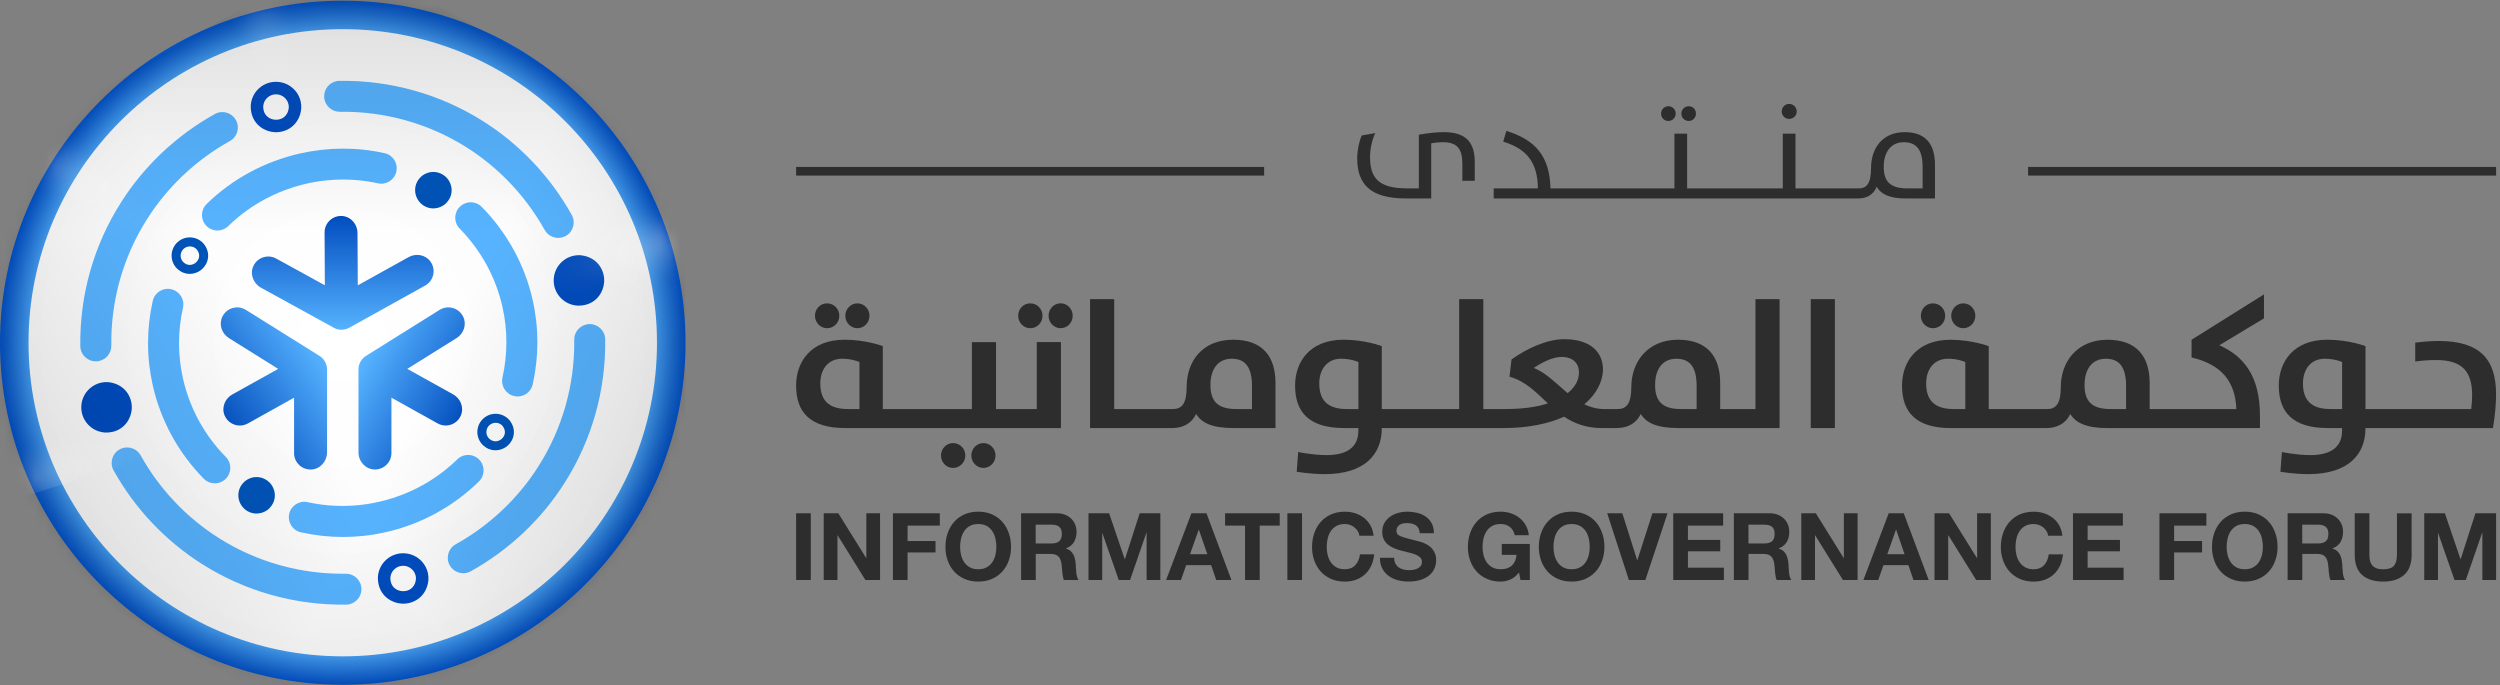 <svg width="248" height="68" viewBox="0 0 248 68" fill="none" xmlns="http://www.w3.org/2000/svg">
<rect x="0" y="0" width="248" height="68" fill="#808080" stroke="none"/>
<path d="M34 66.781C52.105 66.781 66.782 52.105 66.782 34C66.782 15.895 52.105 1.219 34 1.219C15.896 1.219 1.219 15.895 1.219 34C1.219 52.105 15.896 66.781 34 66.781Z" fill="url(#paint0_radial_2394_2673)"/>
<path d="M34 0.068C15.224 0.068 0.002 15.259 0.002 33.998C0.002 52.737 15.224 67.93 34 67.93C52.776 67.93 68.002 52.739 68.002 33.998C68.002 15.257 52.78 0.068 34 0.068ZM34 65.107C16.784 65.107 2.831 51.178 2.831 33.998C2.831 16.818 16.784 2.893 34 2.893C51.215 2.893 65.171 16.818 65.171 33.998C65.171 51.178 51.213 65.107 34 65.107Z" fill="url(#paint1_radial_2394_2673)"/>
<path d="M47.534 45.591C47.147 45.197 46.6 45.054 46.098 45.168C45.829 45.228 45.572 45.363 45.36 45.57C41.493 49.356 35.836 50.987 30.522 49.815C29.693 49.63 28.87 50.15 28.688 50.979C28.503 51.806 29.028 52.625 29.855 52.807C32.652 53.427 35.477 53.422 38.254 52.797C41.746 52.009 44.948 50.268 47.511 47.759C48.117 47.166 48.127 46.194 47.532 45.591H47.534Z" fill="#57B3FF"/>
<path d="M34.296 56.913C29.832 56.977 25.484 55.756 21.727 53.387C18.504 51.356 15.816 48.517 13.956 45.176C13.616 44.565 12.921 44.279 12.273 44.424C12.134 44.455 11.995 44.507 11.864 44.58C11.123 44.992 10.855 45.927 11.268 46.666C13.379 50.455 16.428 53.675 20.084 55.98C24.345 58.666 29.275 60.05 34.338 59.98C34.447 59.98 34.553 59.965 34.657 59.942C35.351 59.787 35.863 59.163 35.855 58.425C35.842 57.58 35.146 56.902 34.296 56.914V56.913Z" fill="#57B3FF"/>
<path d="M58.479 32.149C58.37 32.149 58.264 32.164 58.162 32.187C57.47 32.342 56.952 32.966 56.964 33.704C57.022 38.155 55.8 42.489 53.427 46.237C51.394 49.452 48.55 52.134 45.208 53.992C44.466 54.403 44.2 55.34 44.613 56.077C44.953 56.687 45.645 56.973 46.294 56.828C46.434 56.797 46.571 56.745 46.704 56.67C50.494 54.562 53.717 51.522 56.026 47.875C58.718 43.624 60.104 38.711 60.038 33.662C60.027 32.815 59.331 32.139 58.481 32.149H58.479Z" fill="#57B3FF"/>
<path d="M16.985 28.69C16.758 28.639 16.527 28.641 16.314 28.69C15.752 28.817 15.284 29.256 15.151 29.855C14.528 32.651 14.53 35.473 15.158 38.246C15.947 41.734 17.694 44.928 20.214 47.487C20.602 47.881 21.149 48.022 21.65 47.908C21.92 47.848 22.177 47.713 22.388 47.506C22.993 46.913 23.002 45.941 22.407 45.338C20.289 43.187 18.817 40.501 18.156 37.571C17.63 35.243 17.628 32.87 18.152 30.522C18.337 29.695 17.814 28.875 16.985 28.692V28.69Z" fill="#57B3FF"/>
<path d="M51.014 39.291C51.242 39.343 51.47 39.339 51.683 39.291C52.245 39.164 52.713 38.725 52.846 38.126C53.465 35.333 53.463 32.518 52.84 29.756C52.054 26.28 50.309 23.089 47.793 20.527C47.406 20.133 46.859 19.99 46.355 20.104C46.086 20.165 45.831 20.299 45.619 20.506C45.014 21.099 45.004 22.071 45.597 22.674C47.712 24.829 49.18 27.511 49.841 30.431C50.365 32.748 50.367 35.115 49.845 37.463C49.661 38.29 50.185 39.108 51.014 39.291Z" fill="#57B3FF"/>
<path d="M20.471 22.407C20.858 22.802 21.405 22.943 21.909 22.829C22.178 22.769 22.433 22.637 22.645 22.429C26.512 18.643 32.172 17.012 37.483 18.185C38.312 18.369 39.135 17.847 39.317 17.02C39.502 16.194 38.977 15.375 38.15 15.193C35.367 14.575 32.501 14.608 29.774 15.222C26.311 16.003 23.067 17.721 20.496 20.239C19.89 20.832 19.88 21.803 20.475 22.407H20.471Z" fill="#57B3FF"/>
<path d="M9.844 35.807C10.538 35.651 11.052 35.028 11.042 34.29C10.982 29.838 12.204 25.501 14.579 21.75C16.614 18.533 19.46 15.85 22.805 13.991C23.547 13.58 23.814 12.646 23.399 11.906C23.059 11.299 22.369 11.008 21.721 11.153C21.58 11.185 21.441 11.239 21.308 11.313C17.514 13.421 14.289 16.463 11.98 20.113C9.286 24.367 7.9 29.285 7.966 34.334C7.979 35.179 8.675 35.859 9.525 35.846C9.634 35.846 9.742 35.832 9.844 35.809V35.807Z" fill="#57B3FF"/>
<path d="M33.714 11.089C38.18 11.031 42.524 12.25 46.27 14.61C49.483 16.635 52.166 19.472 54.032 22.813C54.372 23.422 55.064 23.708 55.712 23.563C55.853 23.532 55.99 23.48 56.123 23.406C56.865 22.995 57.13 22.059 56.718 21.319C54.604 17.53 51.559 14.314 47.912 12.016C43.661 9.336 38.737 7.954 33.674 8.018C33.565 8.018 33.459 8.033 33.357 8.055C32.665 8.211 32.147 8.832 32.157 9.572C32.168 10.42 32.866 11.095 33.714 11.085V11.089Z" fill="#57B3FF"/>
<path d="M10.729 37.906C10.489 37.892 10.25 37.91 10.018 37.962C9.61 38.053 9.228 38.25 8.911 38.53C8.41 38.974 8.109 39.585 8.068 40.254C8.026 40.924 8.248 41.566 8.692 42.068C9.137 42.569 9.755 42.868 10.445 42.911C10.69 42.915 10.926 42.895 11.148 42.845C12.395 42.563 13.013 41.496 13.071 40.563C13.145 39.37 12.366 38.074 10.729 37.908V37.906Z" fill="#004CBF"/>
<path d="M57.592 25.317C57.351 25.302 57.113 25.321 56.881 25.372C56.473 25.464 56.091 25.66 55.774 25.94C55.273 26.384 54.972 26.995 54.931 27.665C54.889 28.334 55.111 28.976 55.554 29.478C56 29.98 56.618 30.278 57.308 30.321C57.552 30.328 57.789 30.305 58.01 30.255C59.26 29.973 59.876 28.906 59.934 27.973C60.008 26.78 59.229 25.484 57.592 25.319V25.317Z" fill="#004CBF"/>
<path d="M29.258 8.961C28.814 8.46 28.201 8.161 27.532 8.12C26.862 8.078 26.216 8.3 25.714 8.743C25.21 9.187 24.912 9.805 24.871 10.493C24.864 10.737 24.887 10.973 24.939 11.193C25.221 12.439 26.29 13.054 27.225 13.112C28.421 13.187 29.72 12.41 29.884 10.774C29.898 10.534 29.88 10.296 29.828 10.064C29.737 9.657 29.54 9.276 29.26 8.959L29.258 8.961ZM27.299 11.875C26.839 11.846 26.297 11.583 26.147 10.928C26.12 10.806 26.108 10.675 26.11 10.544C26.131 10.207 26.282 9.898 26.537 9.674C26.79 9.45 27.117 9.338 27.455 9.359C28.017 9.394 28.493 9.798 28.617 10.341C28.642 10.453 28.653 10.569 28.647 10.675C28.551 11.616 27.861 11.91 27.302 11.877L27.299 11.875Z" fill="#004CBF"/>
<path d="M41.872 55.729C41.429 55.228 40.815 54.929 40.146 54.888C39.477 54.846 38.83 55.068 38.328 55.512C37.825 55.955 37.526 56.573 37.485 57.261C37.479 57.505 37.502 57.742 37.553 57.961C37.835 59.207 38.904 59.822 39.841 59.88C41.037 59.955 42.336 59.178 42.5 57.543C42.515 57.302 42.496 57.064 42.444 56.832C42.353 56.426 42.156 56.044 41.876 55.727L41.872 55.729ZM39.914 58.643C39.454 58.614 38.911 58.351 38.761 57.696C38.735 57.574 38.722 57.443 38.724 57.313C38.745 56.975 38.896 56.666 39.151 56.442C39.404 56.218 39.731 56.107 40.069 56.127C40.631 56.163 41.108 56.567 41.232 57.11C41.257 57.221 41.267 57.338 41.261 57.443C41.166 58.384 40.475 58.678 39.916 58.645L39.914 58.643Z" fill="#004CBF"/>
<path d="M27.221 48.752C27.221 48.752 27.221 48.741 27.219 48.737C27.215 48.718 27.209 48.7 27.202 48.679C27.198 48.66 27.192 48.642 27.186 48.623C27.03 48.097 26.653 47.69 26.178 47.481C26.162 47.473 26.145 47.467 26.131 47.46C26.108 47.452 26.087 47.444 26.064 47.435C26.027 47.421 25.988 47.409 25.948 47.396C25.944 47.396 25.938 47.394 25.934 47.392C25.714 47.33 25.48 47.309 25.242 47.338C25.238 47.338 25.231 47.338 25.227 47.338C25.182 47.344 25.136 47.353 25.09 47.361C25.078 47.363 25.066 47.365 25.053 47.367C25.032 47.371 25.012 47.38 24.989 47.386C24.974 47.39 24.962 47.394 24.948 47.398C24.686 47.473 24.452 47.601 24.259 47.771C24.259 47.771 24.255 47.773 24.255 47.775C24.249 47.782 24.243 47.788 24.237 47.794C24.189 47.838 24.143 47.883 24.102 47.931C24.083 47.952 24.067 47.972 24.05 47.993C24.015 48.036 23.982 48.08 23.953 48.126C23.942 48.14 23.932 48.153 23.922 48.167C23.907 48.188 23.897 48.213 23.884 48.233C23.866 48.267 23.845 48.302 23.828 48.337C23.816 48.364 23.803 48.391 23.791 48.418C23.774 48.457 23.76 48.495 23.745 48.534C23.737 48.557 23.729 48.58 23.723 48.602C23.704 48.66 23.689 48.718 23.677 48.778C23.677 48.785 23.673 48.791 23.673 48.797C23.658 48.87 23.65 48.942 23.646 49.017C23.646 49.017 23.646 49.017 23.646 49.019C23.646 49.025 23.646 49.031 23.646 49.035C23.644 49.087 23.642 49.139 23.644 49.191C23.644 49.205 23.646 49.22 23.648 49.236C23.65 49.28 23.652 49.321 23.658 49.365C23.663 49.396 23.669 49.425 23.675 49.456C23.679 49.481 23.683 49.506 23.688 49.531C23.688 49.533 23.688 49.537 23.689 49.539C23.698 49.576 23.71 49.611 23.721 49.649C23.727 49.67 23.733 49.692 23.739 49.715C23.745 49.734 23.754 49.752 23.762 49.771C23.884 50.096 24.094 50.37 24.357 50.571C24.367 50.579 24.378 50.586 24.386 50.592C24.421 50.619 24.458 50.644 24.496 50.669C24.521 50.685 24.547 50.697 24.572 50.712C24.597 50.727 24.62 50.739 24.645 50.751C24.674 50.766 24.703 50.778 24.732 50.791C24.757 50.801 24.782 50.813 24.806 50.824C24.831 50.834 24.856 50.84 24.881 50.849C24.912 50.859 24.945 50.87 24.977 50.88C24.995 50.884 25.014 50.888 25.03 50.892C25.072 50.903 25.111 50.911 25.153 50.919C25.165 50.919 25.177 50.921 25.19 50.923C25.236 50.93 25.283 50.936 25.331 50.94C25.333 50.94 25.335 50.94 25.337 50.94C25.349 50.94 25.362 50.94 25.374 50.94C25.418 50.94 25.461 50.944 25.507 50.94C25.532 50.94 25.559 50.936 25.584 50.934C25.617 50.932 25.65 50.93 25.683 50.925C25.718 50.921 25.754 50.913 25.789 50.907C25.81 50.903 25.83 50.901 25.851 50.896C25.855 50.896 25.857 50.896 25.861 50.894C25.895 50.886 25.926 50.878 25.957 50.867C25.984 50.859 26.013 50.853 26.04 50.843C26.052 50.838 26.064 50.832 26.077 50.828C26.293 50.749 26.487 50.633 26.651 50.488C26.655 50.484 26.659 50.482 26.666 50.478C26.674 50.472 26.68 50.463 26.686 50.455C26.844 50.308 26.974 50.136 27.072 49.945C27.281 49.541 27.31 49.124 27.223 48.749L27.221 48.752Z" fill="#0054B8"/>
<path d="M44.755 18.484C44.755 18.484 44.755 18.473 44.753 18.469C44.749 18.448 44.743 18.43 44.737 18.411C44.733 18.392 44.727 18.374 44.722 18.355C44.567 17.829 44.19 17.423 43.715 17.213C43.699 17.205 43.684 17.199 43.667 17.193C43.645 17.184 43.622 17.176 43.601 17.168C43.564 17.153 43.524 17.141 43.485 17.128C43.481 17.128 43.475 17.126 43.471 17.124C43.251 17.062 43.017 17.041 42.778 17.07C42.774 17.07 42.768 17.07 42.764 17.07C42.718 17.076 42.673 17.085 42.627 17.093C42.615 17.095 42.602 17.097 42.59 17.099C42.567 17.103 42.548 17.112 42.526 17.118C42.511 17.122 42.499 17.126 42.484 17.13C42.223 17.205 41.989 17.334 41.796 17.503C41.796 17.503 41.792 17.506 41.792 17.508C41.786 17.514 41.779 17.52 41.773 17.526C41.726 17.57 41.68 17.615 41.636 17.663C41.618 17.684 41.601 17.704 41.585 17.725C41.55 17.769 41.516 17.812 41.485 17.858C41.475 17.872 41.465 17.885 41.456 17.897C41.444 17.918 41.433 17.941 41.421 17.963C41.4 17.997 41.382 18.032 41.365 18.067C41.353 18.094 41.34 18.121 41.328 18.148C41.311 18.187 41.297 18.225 41.282 18.264C41.274 18.287 41.266 18.31 41.259 18.332C41.241 18.39 41.226 18.448 41.214 18.509C41.214 18.515 41.212 18.521 41.21 18.527C41.195 18.6 41.187 18.672 41.183 18.747C41.183 18.747 41.183 18.747 41.183 18.749C41.183 18.755 41.183 18.761 41.183 18.765C41.181 18.817 41.178 18.869 41.181 18.921C41.181 18.935 41.183 18.95 41.185 18.966C41.187 19.01 41.191 19.052 41.195 19.095C41.199 19.126 41.205 19.155 41.212 19.186C41.216 19.211 41.22 19.236 41.224 19.261C41.224 19.263 41.224 19.267 41.226 19.269C41.234 19.306 41.247 19.342 41.257 19.379C41.263 19.402 41.27 19.422 41.276 19.445C41.282 19.464 41.29 19.483 41.299 19.501C41.421 19.827 41.63 20.1 41.894 20.301C41.904 20.309 41.914 20.316 41.922 20.322C41.958 20.349 41.995 20.374 42.032 20.399C42.057 20.415 42.084 20.428 42.109 20.442C42.134 20.457 42.157 20.469 42.181 20.482C42.211 20.496 42.239 20.508 42.269 20.521C42.293 20.531 42.318 20.544 42.343 20.554C42.368 20.564 42.393 20.571 42.418 20.579C42.449 20.589 42.482 20.6 42.513 20.61C42.532 20.614 42.55 20.618 42.567 20.622C42.608 20.633 42.648 20.641 42.689 20.649C42.702 20.651 42.714 20.654 42.729 20.654C42.774 20.66 42.822 20.666 42.87 20.67C42.872 20.67 42.874 20.67 42.876 20.67C42.888 20.67 42.901 20.67 42.913 20.67C42.957 20.67 43 20.674 43.044 20.67C43.071 20.67 43.096 20.666 43.12 20.664C43.154 20.662 43.185 20.66 43.218 20.656C43.253 20.651 43.288 20.643 43.323 20.637C43.344 20.633 43.365 20.631 43.386 20.627C43.39 20.627 43.392 20.627 43.396 20.625C43.429 20.616 43.46 20.608 43.491 20.598C43.518 20.589 43.547 20.583 43.574 20.573C43.587 20.569 43.599 20.562 43.614 20.558C43.829 20.479 44.022 20.363 44.188 20.218C44.192 20.214 44.196 20.212 44.202 20.208C44.21 20.202 44.217 20.193 44.223 20.185C44.38 20.038 44.511 19.866 44.608 19.675C44.818 19.271 44.847 18.855 44.76 18.48L44.755 18.484Z" fill="#0054B8"/>
<path d="M19.803 23.828C19.548 23.667 19.254 23.572 18.949 23.553C18.466 23.522 18 23.681 17.637 24C17.275 24.32 17.057 24.761 17.026 25.244C16.995 25.727 17.159 26.195 17.488 26.568C17.611 26.695 17.741 26.805 17.88 26.894C18.661 27.387 19.521 27.159 20.029 26.711C20.678 26.141 20.945 25.082 20.195 24.164C20.081 24.034 19.948 23.922 19.803 23.831V23.828ZM19.436 26.04C19.188 26.259 18.773 26.4 18.363 26.141C18.286 26.094 18.214 26.032 18.147 25.965C17.986 25.783 17.905 25.547 17.922 25.302C17.936 25.058 18.046 24.836 18.23 24.674C18.535 24.407 18.985 24.369 19.327 24.585C19.397 24.628 19.461 24.684 19.511 24.742C19.942 25.273 19.741 25.772 19.436 26.04Z" fill="#0054B8"/>
<path d="M50.525 41.661C50.411 41.531 50.278 41.419 50.133 41.328C49.878 41.166 49.584 41.071 49.279 41.052C48.797 41.021 48.33 41.181 47.968 41.5C47.605 41.819 47.387 42.26 47.356 42.743C47.325 43.226 47.489 43.694 47.818 44.068C47.941 44.194 48.071 44.304 48.21 44.393C48.991 44.886 49.852 44.658 50.359 44.211C51.008 43.641 51.275 42.582 50.525 41.663V41.661ZM49.767 43.537C49.518 43.757 49.103 43.898 48.693 43.639C48.616 43.591 48.544 43.529 48.477 43.462C48.316 43.28 48.235 43.044 48.252 42.799C48.266 42.555 48.376 42.333 48.56 42.171C48.865 41.904 49.315 41.867 49.657 42.082C49.727 42.126 49.791 42.179 49.841 42.24C50.272 42.77 50.071 43.27 49.767 43.537Z" fill="#0054B8"/>
<path d="M45.96 31.445C45.538 30.535 44.431 30.226 43.606 30.74L36.328 35.289C36.328 35.289 36.318 35.295 36.313 35.297L36.307 35.302C35.843 35.592 35.561 36.102 35.561 36.649V44.876C35.561 45.769 36.251 46.547 37.144 46.573C38.069 46.6 38.829 45.861 38.829 44.944V39.449L43.416 42.004C43.668 42.145 43.94 42.211 44.211 42.211C44.833 42.211 45.436 41.855 45.712 41.231C46.054 40.454 45.703 39.544 44.962 39.129L40.404 36.591L45.295 33.534C46 33.094 46.311 32.197 45.96 31.445Z" fill="url(#paint2_linear_2394_2673)"/>
<path d="M30.858 46.575C31.752 46.548 32.442 45.769 32.442 44.878V36.659C32.442 36.659 32.442 36.653 32.442 36.651C32.442 36.103 32.16 35.594 31.695 35.303L31.689 35.299C31.689 35.299 31.679 35.293 31.675 35.291L24.396 30.742C23.572 30.226 22.465 30.537 22.042 31.447C21.694 32.199 22.005 33.096 22.707 33.536L27.598 36.593L23.041 39.131C22.299 39.546 21.949 40.456 22.291 41.233C22.564 41.856 23.168 42.213 23.791 42.213C24.061 42.213 24.334 42.147 24.587 42.006L29.173 39.45V44.946C29.173 45.864 29.932 46.604 30.858 46.575Z" fill="url(#paint3_linear_2394_2673)"/>
<path d="M33.107 32.514C33.588 32.777 34.17 32.777 34.649 32.51H34.655C34.655 32.51 34.666 32.502 34.67 32.497L42.174 28.33C43.024 27.857 43.287 26.74 42.692 25.932C42.201 25.265 41.264 25.103 40.537 25.505L35.493 28.307L35.464 23.099C35.459 22.251 34.827 21.505 33.982 21.429C33.302 21.366 32.697 21.723 32.398 22.266C32.268 22.502 32.195 22.772 32.197 23.06L32.226 28.301L27.402 25.65C26.598 25.207 25.58 25.513 25.16 26.336C24.751 27.13 25.102 28.108 25.887 28.539L33.101 32.506C33.101 32.506 33.105 32.508 33.107 32.51V32.514Z" fill="url(#paint4_linear_2394_2673)"/>
<mask id="mask0_2394_2673" style="mask-type:luminance" maskUnits="userSpaceOnUse" x="0" y="0" width="68" height="68">
<path d="M34 68C52.778 68 68 52.778 68 34C68 15.222 52.778 0 34 0C15.222 0 0 15.222 0 34C0 52.778 15.222 68 34 68Z" fill="white"/>
</mask>
<g mask="url(#mask0_2394_2673)">
<g opacity="0.2">
<path d="M68 20.824V47.763C68 51.574 65.969 55.097 62.666 57.002L39.336 70.474C36.035 72.381 31.965 72.381 28.663 70.474C25.362 68.568 23.329 65.041 23.329 61.229V34.296C23.329 30.479 25.36 26.956 28.663 25.051L34.004 21.97L51.993 11.585C55.294 9.678 59.364 9.678 62.666 11.585C65.967 13.491 68 17.012 68 20.824Z" fill="url(#paint5_linear_2394_2673)"/>
<path d="M44.677 34.296V61.229C44.677 65.041 42.64 68.57 39.337 70.474C36.035 72.381 31.971 72.381 28.67 70.474L5.341 57.002C2.039 55.095 0 51.574 0 47.763V20.824C0 17.012 2.037 13.489 5.341 11.585C8.642 9.678 12.712 9.678 16.007 11.585L34.002 21.97L39.337 25.051C42.638 26.958 44.677 30.479 44.677 34.296Z" fill="url(#paint6_linear_2394_2673)"/>
<path d="M68 20.824C68 24.641 65.969 28.164 62.666 30.069L44.677 40.454L39.337 43.535C36.035 45.442 31.965 45.442 28.663 43.535L23.329 40.454L5.334 30.069C2.033 28.162 0 24.641 0 20.824C0 17.006 2.031 13.489 5.334 11.585L28.663 -1.888C31.965 -3.795 36.035 -3.795 39.337 -1.888L62.666 11.585C65.967 13.492 68 17.012 68 20.824Z" fill="url(#paint7_linear_2394_2673)"/>
</g>
<g opacity="0.5">
<path d="M1.332 6.708C-2.086 8.399 -4.34 11.786 -4.585 15.591L17.569 30.344C17.814 26.539 20.069 23.153 23.486 21.462L1.332 6.706V6.708Z" fill="url(#paint8_radial_2394_2673)"/>
<path d="M66.669 61.292C70.087 59.6 72.341 56.214 72.586 52.409L50.432 37.656C50.187 41.461 47.932 44.847 44.515 46.538L66.669 61.294V61.292Z" fill="url(#paint9_radial_2394_2673)"/>
</g>
<g opacity="0.5">
<path d="M27.701 -10.308C24.023 -11.309 20.087 -10.273 17.381 -7.587L24.168 18.15C26.875 15.464 30.808 14.428 34.487 15.429L27.699 -10.308H27.701Z" fill="url(#paint10_radial_2394_2673)"/>
<path d="M40.3 78.308C43.979 79.309 47.914 78.273 50.621 75.587L43.834 49.85C41.127 52.536 37.194 53.572 33.515 52.571L40.302 78.308H40.3Z" fill="url(#paint11_radial_2394_2673)"/>
</g>
<g opacity="0.5">
<path d="M-6.589 40.928C-7.399 44.654 -6.16 48.53 -3.337 51.093L22.015 42.984C19.194 40.42 17.953 36.545 18.763 32.819L-6.589 40.928Z" fill="url(#paint12_radial_2394_2673)"/>
<path d="M71.339 16.907C74.161 19.47 75.401 23.346 74.59 27.072L49.238 35.181C50.049 31.455 48.807 27.582 45.987 25.016L71.339 16.907Z" fill="url(#paint13_radial_2394_2673)"/>
</g>
</g>
<path d="M143.252 13.109C141.952 13.109 140.748 13.368 140.748 13.368V18.688H139.586C136.728 18.688 135.907 17.635 135.907 15.557C135.907 14.79 136.112 13.847 136.427 13.204L135.087 13.437C134.84 13.969 134.635 14.885 134.635 15.706C134.635 18.305 135.976 19.685 139.434 19.685H141.977V14.216C141.977 14.216 142.566 14.106 143.125 14.106C144.506 14.106 145.067 14.707 145.067 16.267V17.936H146.298V16.104C146.298 14.23 145.532 13.109 143.25 13.109H143.252Z" fill="#2D2D2D"/>
<path d="M165.503 12.001C165.899 12.001 166.229 11.673 166.229 11.263C166.229 10.852 165.901 10.537 165.503 10.537C165.105 10.537 164.778 10.865 164.778 11.263C164.778 11.688 165.093 12.001 165.503 12.001Z" fill="#2D2D2D"/>
<path d="M167.528 12.001C167.924 12.001 168.239 11.673 168.239 11.263C168.239 10.852 167.924 10.537 167.528 10.537C167.132 10.537 166.79 10.865 166.79 11.263C166.79 11.688 167.117 12.001 167.528 12.001Z" fill="#2D2D2D"/>
<path d="M177.483 11.795C177.894 11.795 178.236 11.468 178.236 11.057C178.236 10.647 177.894 10.305 177.483 10.305C177.073 10.305 176.746 10.647 176.746 11.057C176.746 11.468 177.073 11.795 177.483 11.795Z" fill="#2D2D2D"/>
<path d="M188.944 13.109C186.77 13.109 185.608 14.667 185.608 16.678C185.608 18.292 185.102 18.688 184.404 18.688H178.112V13.258H176.854V18.688H167.362V13.258H166.104V18.688H153.809C153.726 15.474 152.304 13.874 149.432 12.985L149.117 14.052C151.537 14.79 152.522 16.184 152.563 18.688H148.174V19.687H184.348C185.222 19.687 185.865 19.276 186.167 18.524C186.592 19.262 187.44 19.687 189.011 19.687H191.951V16.35C191.951 14.257 190.994 13.109 188.942 13.109H188.944ZM190.723 18.688H189.177C187.523 18.688 186.866 18.004 186.866 16.555C186.866 15.024 187.633 14.108 188.849 14.108C190.066 14.108 190.723 14.792 190.723 16.555V18.688Z" fill="#2D2D2D"/>
<path d="M125.404 16.561H78.976V17.417H125.404V16.561Z" fill="#2D2D2D"/>
<path d="M247.614 16.561H201.186V17.417H247.614V16.561Z" fill="#2D2D2D"/>
<path d="M85.054 32.559C85.726 32.559 86.252 31.997 86.252 31.326C86.252 30.654 85.726 30.093 85.054 30.093C84.383 30.093 83.856 30.656 83.856 31.326C83.856 31.995 84.383 32.559 85.054 32.559Z" fill="#2D2D2D"/>
<path d="M82.043 32.559C82.733 32.559 83.26 31.997 83.26 31.326C83.26 30.654 82.733 30.093 82.043 30.093C81.353 30.093 80.845 30.656 80.845 31.326C80.845 31.995 81.372 32.559 82.043 32.559Z" fill="#2D2D2D"/>
<path d="M94.544 43.953C93.873 43.953 93.346 44.514 93.346 45.186C93.346 45.857 93.873 46.419 94.544 46.419C95.216 46.419 95.761 45.857 95.761 45.186C95.761 44.514 95.234 43.953 94.544 43.953Z" fill="#2D2D2D"/>
<path d="M97.557 43.953C96.886 43.953 96.359 44.514 96.359 45.186C96.359 45.857 96.886 46.419 97.557 46.419C98.229 46.419 98.755 45.857 98.755 45.186C98.755 44.514 98.229 43.953 97.557 43.953Z" fill="#2D2D2D"/>
<path d="M102.201 32.559C102.891 32.559 103.418 31.997 103.418 31.326C103.418 30.654 102.891 30.093 102.201 30.093C101.511 30.093 101.003 30.656 101.003 31.326C101.003 31.995 101.53 32.559 102.201 32.559Z" fill="#2D2D2D"/>
<path d="M102.854 40.577H98.807V33.937H96.411V40.577H87.574V34.335C87.574 34.335 85.922 33.7 83.782 33.7C80.443 33.7 78.974 35.879 78.974 38.254C78.974 40.83 80.298 42.463 83.835 42.463H105.246V33.935H102.85V40.575L102.854 40.577ZM85.255 40.577H84.095C82.19 40.577 81.374 39.688 81.374 38.036C81.374 36.62 82.171 35.586 83.533 35.586C84.567 35.586 85.257 35.914 85.257 35.914V40.577H85.255Z" fill="#2D2D2D"/>
<path d="M105.215 30.09C104.543 30.09 104.017 30.654 104.017 31.323C104.017 31.993 104.543 32.556 105.215 32.556C105.886 32.556 106.413 31.995 106.413 31.323C106.413 30.652 105.886 30.09 105.215 30.09Z" fill="#2D2D2D"/>
<path d="M122.341 33.7C119.293 33.7 117.716 35.804 117.716 38.401C117.716 40.053 117.227 40.579 116.354 40.579H110.529V29.674H108.133V42.465H116.261C117.349 42.465 118.203 42.011 118.657 41.068C119.202 41.957 120.252 42.465 122.393 42.465H126.53V38.019C126.53 35.371 125.259 33.7 122.339 33.7H122.341ZM124.194 40.577H122.633C120.764 40.577 120.076 39.779 120.076 38.181C120.076 36.583 120.857 35.586 122.182 35.586C123.506 35.586 124.196 36.384 124.196 38.289V40.575L124.194 40.577Z" fill="#2D2D2D"/>
<path d="M174.145 40.577H170.643V38.02C170.643 35.371 169.372 33.701 166.452 33.701C163.532 33.701 161.827 35.804 161.827 38.401C161.827 40.053 161.337 40.579 160.465 40.579H159.176C158.413 40.579 157.76 40.397 157.162 40.106C158.378 39.091 159.012 37.839 159.012 36.623C159.012 35.044 157.887 33.647 155.184 33.647C153.388 33.647 151.375 34.627 149.941 35.661L149.742 37.367C151.321 37.802 152.391 38.927 153.551 40.015C152.445 40.378 151.048 40.577 149.324 40.577H147.146V29.672H144.75V40.577H137.074V34.335C137.074 34.335 135.422 33.701 133.281 33.701C129.942 33.701 128.473 35.879 128.473 38.254C128.473 40.83 129.797 42.463 133.335 42.463H134.75V42.734C134.75 44.44 133.499 45.147 131.611 45.147C130.195 45.147 128.78 44.838 128.78 44.838L128.635 46.798C128.635 46.798 130.032 47.035 131.393 47.035C135.457 47.035 137.072 45.002 137.072 42.498V42.463H149.174C151.605 42.463 153.62 42.028 155.162 41.337C156.142 41.99 157.321 42.463 158.9 42.463H160.37C161.458 42.463 162.311 42.009 162.765 41.066C163.31 41.955 164.361 42.463 166.502 42.463H176.537V29.672H174.141V40.577H174.145ZM134.753 40.577H133.592C131.687 40.577 130.871 39.688 130.871 38.036C130.871 36.621 131.669 35.587 133.03 35.587C134.065 35.587 134.755 35.914 134.755 35.914V40.577H134.753ZM155.51 39C154.403 38.075 153.404 37.004 152.153 36.496C152.805 36.061 153.931 35.408 154.911 35.408C156.071 35.408 156.635 36.08 156.635 36.931C156.635 37.675 156.272 38.401 155.51 39ZM168.303 40.577H166.742C164.873 40.577 164.185 39.779 164.185 38.181C164.185 36.583 164.966 35.587 166.291 35.587C167.615 35.587 168.305 36.384 168.305 38.289V40.575L168.303 40.577Z" fill="#2D2D2D"/>
<path d="M182.02 29.674H179.625V42.465H182.02V29.674Z" fill="#2D2D2D"/>
<path d="M191.746 32.559C192.436 32.559 192.963 31.997 192.963 31.326C192.963 30.654 192.436 30.093 191.746 30.093C191.056 30.093 190.548 30.656 190.548 31.326C190.548 31.995 191.075 32.559 191.746 32.559Z" fill="#2D2D2D"/>
<path d="M194.757 32.559C195.429 32.559 195.955 31.997 195.955 31.326C195.955 30.654 195.429 30.093 194.757 30.093C194.086 30.093 193.56 30.656 193.56 31.326C193.56 31.995 194.086 32.559 194.757 32.559Z" fill="#2D2D2D"/>
<path d="M217.402 35.462C220.287 36.133 221.738 37.767 221.848 40.579H213.247V38.022C213.247 35.373 211.977 33.703 209.057 33.703C206.137 33.703 204.431 35.806 204.431 38.403C204.431 40.054 203.942 40.581 203.069 40.581H197.281V34.339C197.281 34.339 195.629 33.705 193.489 33.705C190.15 33.705 188.681 35.883 188.681 38.258C188.681 40.834 190.005 42.467 193.543 42.467H202.978C204.066 42.467 204.92 42.013 205.374 41.07C205.919 41.959 206.97 42.467 209.111 42.467H224.189V41.25C224.189 37.313 222.594 35.336 220.161 34.248L224.587 31.58V29.203L217.402 33.703V35.462ZM194.956 40.577H193.795C191.891 40.577 191.074 39.688 191.074 38.036C191.074 36.62 191.872 35.586 193.234 35.586C194.268 35.586 194.958 35.914 194.958 35.914V40.577H194.956ZM210.905 40.577H209.345C207.475 40.577 206.787 39.779 206.787 38.181C206.787 36.583 207.569 35.586 208.893 35.586C210.217 35.586 210.907 36.384 210.907 38.289V40.575L210.905 40.577Z" fill="#2D2D2D"/>
<path d="M241.915 33.827C241.134 33.827 240.301 33.899 239.592 33.991V35.86C240.264 35.769 240.935 35.715 241.679 35.715C244.292 35.715 245.235 36.894 245.235 39.199C245.235 39.652 245.198 40.142 245.144 40.577H234.656V34.335C234.656 34.335 233.004 33.7 230.863 33.7C227.525 33.7 226.055 35.879 226.055 38.254C226.055 40.83 227.379 42.463 230.917 42.463H232.333V42.734C232.333 44.44 231.081 45.146 229.193 45.146C227.777 45.146 226.362 44.838 226.362 44.838L226.217 46.798C226.217 46.798 227.614 47.034 228.975 47.034C233.039 47.034 234.654 45.001 234.654 42.498V42.463H247.302C247.519 41.157 247.61 40.013 247.61 39.105C247.61 35.622 245.996 33.825 241.913 33.825L241.915 33.827ZM232.335 40.577H231.174C229.27 40.577 228.453 39.688 228.453 38.036C228.453 36.62 229.251 35.586 230.612 35.586C231.647 35.586 232.337 35.914 232.337 35.914V40.577H232.335Z" fill="#2D2D2D"/>
<path d="M78.976 50.918H80.43V57.535H78.976V50.918Z" fill="#2D2D2D"/>
<path d="M81.712 50.918H83.159L85.921 55.357H85.94V50.918H87.301V57.535H85.846L83.094 53.105H83.076V57.535H81.714V50.918H81.712Z" fill="#2D2D2D"/>
<path d="M88.578 50.918H93.23V52.141H90.032V53.67H92.803V54.802H90.032V57.535H88.578V50.918Z" fill="#2D2D2D"/>
<path d="M93.788 54.255C93.788 53.768 93.862 53.31 94.009 52.883C94.159 52.456 94.37 52.085 94.65 51.77C94.927 51.455 95.267 51.208 95.669 51.028C96.071 50.85 96.527 50.758 97.041 50.758C97.555 50.758 98.011 50.848 98.413 51.028C98.815 51.208 99.155 51.455 99.433 51.77C99.711 52.085 99.924 52.456 100.073 52.883C100.222 53.31 100.295 53.766 100.295 54.255C100.295 54.744 100.22 55.179 100.073 55.598C99.924 56.018 99.713 56.383 99.433 56.692C99.155 57.001 98.815 57.245 98.413 57.423C98.011 57.602 97.555 57.693 97.041 57.693C96.527 57.693 96.071 57.604 95.669 57.423C95.267 57.243 94.927 57.001 94.65 56.692C94.372 56.383 94.159 56.018 94.009 55.598C93.86 55.177 93.788 54.729 93.788 54.255ZM95.242 54.255C95.242 54.532 95.276 54.804 95.34 55.065C95.404 55.328 95.508 55.565 95.651 55.774C95.794 55.983 95.978 56.153 96.206 56.279C96.434 56.406 96.712 56.47 97.041 56.47C97.371 56.47 97.646 56.406 97.876 56.279C98.104 56.153 98.291 55.985 98.432 55.774C98.575 55.565 98.676 55.328 98.743 55.065C98.807 54.802 98.84 54.532 98.84 54.255C98.84 53.977 98.807 53.683 98.743 53.411C98.678 53.14 98.575 52.897 98.432 52.684C98.289 52.47 98.104 52.3 97.876 52.174C97.648 52.048 97.371 51.983 97.041 51.983C96.712 51.983 96.436 52.048 96.206 52.174C95.978 52.3 95.792 52.47 95.651 52.684C95.508 52.897 95.404 53.14 95.34 53.411C95.276 53.683 95.242 53.965 95.242 54.255Z" fill="#2D2D2D"/>
<path d="M101.286 50.918H104.854C105.151 50.918 105.418 50.966 105.656 51.061C105.895 51.157 106.098 51.289 106.268 51.455C106.438 51.621 106.568 51.816 106.657 52.039C106.746 52.261 106.792 52.497 106.792 52.744C106.792 53.134 106.711 53.469 106.548 53.755C106.384 54.039 106.116 54.257 105.745 54.404V54.423C105.924 54.472 106.073 54.547 106.191 54.651C106.309 54.752 106.405 54.874 106.479 55.017C106.554 55.16 106.608 55.312 106.641 55.475C106.674 55.639 106.699 55.805 106.711 55.971C106.717 56.076 106.724 56.199 106.73 56.342C106.736 56.485 106.746 56.628 106.763 56.773C106.778 56.918 106.802 57.059 106.838 57.194C106.871 57.33 106.923 57.444 106.991 57.535H105.536C105.493 57.43 105.459 57.314 105.439 57.187C105.416 57.061 105.399 56.928 105.383 56.789C105.368 56.651 105.356 56.508 105.345 56.362C105.337 56.217 105.323 56.081 105.304 55.95C105.254 55.604 105.149 55.351 104.989 55.19C104.827 55.03 104.566 54.949 104.202 54.949H102.747V57.535H101.292V50.918H101.286ZM102.74 53.911H104.334C104.662 53.911 104.91 53.836 105.08 53.689C105.25 53.54 105.335 53.299 105.335 52.966C105.335 52.632 105.25 52.412 105.08 52.265C104.91 52.12 104.662 52.048 104.334 52.048H102.74V53.911Z" fill="#2D2D2D"/>
<path d="M107.978 50.918H110.025L111.573 55.469H111.592L113.057 50.918H115.105V57.535H113.743V52.846H113.724L112.102 57.535H110.98L109.358 52.891H109.339V57.535H107.978V50.918Z" fill="#2D2D2D"/>
<path d="M118.19 50.918H119.683L122.157 57.535H120.646L120.145 56.062H117.67L117.152 57.535H115.679L118.19 50.918ZM118.052 54.978H119.766L118.93 52.549H118.912L118.05 54.978H118.052Z" fill="#2D2D2D"/>
<path d="M123.51 52.141H121.527V50.918H126.948V52.141H124.965V57.535H123.51V52.141Z" fill="#2D2D2D"/>
<path d="M127.708 50.918H129.163V57.535H127.708V50.918Z" fill="#2D2D2D"/>
<path d="M134.855 53.142C134.83 52.976 134.774 52.822 134.687 52.684C134.6 52.545 134.492 52.423 134.361 52.317C134.231 52.211 134.086 52.13 133.922 52.072C133.758 52.014 133.586 51.983 133.408 51.983C133.081 51.983 132.803 52.047 132.573 52.174C132.345 52.3 132.158 52.47 132.017 52.684C131.874 52.897 131.771 53.14 131.707 53.411C131.642 53.683 131.609 53.964 131.609 54.255C131.609 54.545 131.642 54.804 131.707 55.065C131.771 55.328 131.874 55.564 132.017 55.774C132.16 55.983 132.345 56.153 132.573 56.279C132.801 56.406 133.078 56.47 133.408 56.47C133.854 56.47 134.2 56.333 134.45 56.058C134.701 55.782 134.855 55.425 134.908 54.988H136.318C136.28 55.403 136.185 55.776 136.03 56.109C135.874 56.443 135.671 56.727 135.418 56.961C135.165 57.195 134.869 57.378 134.529 57.504C134.189 57.63 133.816 57.695 133.408 57.695C132.896 57.695 132.438 57.606 132.036 57.425C131.634 57.245 131.294 57.003 131.016 56.694C130.739 56.385 130.525 56.02 130.376 55.6C130.227 55.179 130.154 54.731 130.154 54.257C130.154 53.782 130.229 53.312 130.376 52.885C130.525 52.458 130.737 52.087 131.016 51.772C131.294 51.457 131.634 51.21 132.036 51.03C132.438 50.852 132.894 50.761 133.408 50.761C133.773 50.761 134.117 50.812 134.442 50.918C134.767 51.024 135.058 51.177 135.313 51.376C135.57 51.577 135.781 51.826 135.947 52.122C136.115 52.418 136.218 52.758 136.262 53.142H134.852H134.855Z" fill="#2D2D2D"/>
<path d="M138.303 55.339C138.303 55.56 138.343 55.749 138.423 55.904C138.504 56.06 138.61 56.184 138.742 56.279C138.875 56.375 139.031 56.445 139.207 56.493C139.383 56.538 139.569 56.561 139.768 56.561C139.899 56.561 140.038 56.551 140.185 56.528C140.332 56.505 140.473 56.464 140.601 56.404C140.732 56.342 140.84 56.257 140.927 56.149C141.014 56.041 141.057 55.904 141.057 55.736C141.057 55.558 140.999 55.411 140.885 55.301C140.771 55.191 140.622 55.096 140.436 55.019C140.251 54.943 140.04 54.876 139.806 54.825C139.571 54.773 139.333 54.713 139.093 54.644C138.846 54.582 138.604 54.508 138.369 54.416C138.135 54.327 137.924 54.211 137.739 54.068C137.555 53.925 137.404 53.751 137.29 53.54C137.176 53.33 137.118 53.069 137.118 52.761C137.118 52.421 137.19 52.126 137.335 51.876C137.48 51.625 137.671 51.418 137.905 51.25C138.139 51.084 138.407 50.96 138.703 50.879C138.999 50.798 139.296 50.758 139.592 50.758C139.938 50.758 140.27 50.798 140.589 50.875C140.906 50.951 141.19 51.078 141.437 51.25C141.683 51.424 141.88 51.644 142.025 51.913C142.17 52.182 142.243 52.508 142.243 52.891H140.834C140.821 52.694 140.78 52.531 140.709 52.4C140.639 52.269 140.543 52.168 140.427 52.093C140.311 52.019 140.175 51.967 140.019 51.936C139.864 51.905 139.7 51.89 139.528 51.89C139.41 51.89 139.294 51.903 139.176 51.927C139.057 51.952 138.952 51.996 138.856 52.058C138.761 52.12 138.682 52.199 138.62 52.294C138.558 52.389 138.527 52.506 138.527 52.642C138.527 52.779 138.552 52.877 138.602 52.957C138.651 53.038 138.749 53.111 138.894 53.175C139.039 53.239 139.24 53.308 139.497 53.378C139.754 53.449 140.087 53.538 140.502 53.641C140.583 53.66 140.686 53.687 140.817 53.72C140.948 53.753 141.084 53.801 141.229 53.859C141.374 53.917 141.52 53.994 141.665 54.087C141.81 54.18 141.942 54.294 142.063 54.429C142.183 54.566 142.28 54.727 142.355 54.916C142.429 55.104 142.467 55.322 142.467 55.569C142.467 55.871 142.409 56.153 142.29 56.412C142.172 56.671 141.998 56.895 141.766 57.084C141.534 57.272 141.248 57.421 140.904 57.529C140.562 57.637 140.164 57.691 139.712 57.691C139.348 57.691 138.993 57.645 138.651 57.552C138.309 57.459 138.007 57.318 137.748 57.125C137.489 56.934 137.279 56.69 137.122 56.393C136.964 56.097 136.888 55.745 136.894 55.337H138.303V55.339Z" fill="#2D2D2D"/>
<path d="M150.685 56.785C150.426 57.119 150.138 57.353 149.823 57.49C149.508 57.627 149.189 57.693 148.868 57.693C148.356 57.693 147.898 57.604 147.496 57.423C147.094 57.243 146.754 57.001 146.476 56.692C146.199 56.383 145.985 56.018 145.836 55.598C145.687 55.177 145.614 54.729 145.614 54.255C145.614 53.78 145.689 53.31 145.836 52.883C145.985 52.456 146.197 52.085 146.476 51.77C146.754 51.455 147.094 51.208 147.496 51.028C147.898 50.85 148.354 50.758 148.868 50.758C149.208 50.758 149.537 50.808 149.854 50.912C150.171 51.013 150.457 51.165 150.712 51.362C150.965 51.559 151.177 51.803 151.347 52.093C151.516 52.383 151.62 52.717 151.657 53.094H150.267C150.18 52.723 150.012 52.446 149.761 52.259C149.51 52.075 149.212 51.981 148.866 51.981C148.538 51.981 148.261 52.045 148.031 52.172C147.803 52.298 147.616 52.468 147.475 52.682C147.332 52.895 147.229 53.138 147.164 53.409C147.1 53.681 147.067 53.962 147.067 54.253C147.067 54.543 147.1 54.802 147.164 55.063C147.229 55.326 147.332 55.562 147.475 55.772C147.618 55.981 147.803 56.151 148.031 56.277C148.259 56.404 148.536 56.468 148.866 56.468C149.343 56.468 149.711 56.346 149.979 56.101C150.244 55.857 150.399 55.502 150.443 55.04H148.978V53.956H151.759V57.533H150.833L150.683 56.783L150.685 56.785Z" fill="#2D2D2D"/>
<path d="M152.65 54.255C152.65 53.768 152.725 53.31 152.872 52.883C153.021 52.456 153.233 52.085 153.513 51.77C153.79 51.455 154.13 51.208 154.532 51.028C154.934 50.85 155.39 50.758 155.904 50.758C156.418 50.758 156.874 50.848 157.276 51.028C157.678 51.208 158.018 51.455 158.296 51.77C158.573 52.085 158.787 52.456 158.936 52.883C159.085 53.31 159.158 53.766 159.158 54.255C159.158 54.744 159.083 55.179 158.936 55.598C158.787 56.018 158.575 56.383 158.296 56.692C158.018 57.001 157.678 57.245 157.276 57.423C156.874 57.602 156.418 57.693 155.904 57.693C155.39 57.693 154.934 57.604 154.532 57.423C154.13 57.243 153.79 57.001 153.513 56.692C153.235 56.383 153.021 56.018 152.872 55.598C152.723 55.177 152.65 54.729 152.65 54.255ZM154.105 54.255C154.105 54.532 154.138 54.804 154.203 55.065C154.267 55.328 154.37 55.565 154.513 55.774C154.656 55.983 154.841 56.153 155.069 56.279C155.297 56.406 155.575 56.47 155.904 56.47C156.234 56.47 156.509 56.406 156.739 56.279C156.967 56.153 157.154 55.985 157.295 55.774C157.438 55.565 157.539 55.328 157.606 55.065C157.67 54.802 157.703 54.532 157.703 54.255C157.703 53.977 157.67 53.683 157.606 53.411C157.541 53.14 157.438 52.897 157.295 52.684C157.152 52.47 156.967 52.3 156.739 52.174C156.511 52.048 156.234 51.983 155.904 51.983C155.575 51.983 155.299 52.048 155.069 52.174C154.841 52.3 154.654 52.47 154.513 52.684C154.37 52.897 154.267 53.14 154.203 53.411C154.138 53.683 154.105 53.965 154.105 54.255Z" fill="#2D2D2D"/>
<path d="M163.226 57.535H161.585L159.434 50.918H160.934L162.408 55.571H162.426L163.918 50.918H165.419L163.222 57.535H163.226Z" fill="#2D2D2D"/>
<path d="M165.986 50.918H170.935V52.141H167.441V53.559H170.647V54.69H167.441V56.313H171.01V57.535H165.986V50.918Z" fill="#2D2D2D"/>
<path d="M171.992 50.918H175.561C175.857 50.918 176.125 50.966 176.363 51.061C176.601 51.157 176.804 51.289 176.974 51.455C177.144 51.621 177.275 51.816 177.364 52.039C177.453 52.261 177.499 52.497 177.499 52.744C177.499 53.134 177.418 53.469 177.254 53.755C177.09 54.039 176.823 54.257 176.452 54.404V54.423C176.63 54.472 176.779 54.547 176.898 54.651C177.016 54.752 177.111 54.874 177.186 55.017C177.26 55.16 177.314 55.312 177.347 55.475C177.38 55.639 177.405 55.805 177.418 55.971C177.424 56.076 177.43 56.199 177.436 56.342C177.443 56.485 177.453 56.628 177.47 56.773C177.484 56.918 177.509 57.059 177.544 57.194C177.577 57.33 177.629 57.444 177.698 57.535H176.243C176.199 57.43 176.166 57.314 176.145 57.187C176.123 57.061 176.106 56.928 176.089 56.789C176.075 56.651 176.062 56.508 176.052 56.362C176.044 56.217 176.029 56.081 176.011 55.95C175.961 55.604 175.855 55.351 175.696 55.19C175.534 55.03 175.273 54.949 174.908 54.949H173.453V57.535H171.998V50.918H171.992ZM173.449 53.911H175.043C175.37 53.911 175.619 53.836 175.789 53.689C175.959 53.54 176.044 53.299 176.044 52.966C176.044 52.632 175.959 52.412 175.789 52.265C175.619 52.12 175.37 52.048 175.043 52.048H173.449V53.911Z" fill="#2D2D2D"/>
<path d="M178.684 50.918H180.131L182.893 55.357H182.912V50.918H184.273V57.535H182.819L180.066 53.105H180.048V57.535H178.686V50.918H178.684Z" fill="#2D2D2D"/>
<path d="M187.359 50.918H188.851L191.326 57.535H189.815L189.313 56.062H186.839L186.321 57.535H184.847L187.359 50.918ZM187.22 54.978H188.934L188.099 52.549H188.08L187.218 54.978H187.22Z" fill="#2D2D2D"/>
<path d="M191.901 50.918H193.348L196.11 55.357H196.129V50.918H197.491V57.535H196.036L193.284 53.105H193.265V57.535H191.903V50.918H191.901Z" fill="#2D2D2D"/>
<path d="M203.182 53.142C203.157 52.976 203.101 52.822 203.014 52.684C202.927 52.545 202.819 52.423 202.689 52.317C202.558 52.211 202.413 52.13 202.25 52.072C202.086 52.014 201.914 51.983 201.736 51.983C201.408 51.983 201.13 52.047 200.9 52.174C200.672 52.3 200.486 52.47 200.345 52.684C200.202 52.897 200.098 53.14 200.034 53.411C199.97 53.683 199.937 53.964 199.937 54.255C199.937 54.545 199.97 54.804 200.034 55.065C200.098 55.328 200.202 55.564 200.345 55.774C200.488 55.983 200.672 56.153 200.9 56.279C201.128 56.406 201.406 56.47 201.736 56.47C202.181 56.47 202.527 56.333 202.778 56.058C203.029 55.782 203.182 55.425 203.236 54.988H204.645C204.608 55.403 204.513 55.776 204.357 56.109C204.202 56.443 203.999 56.727 203.746 56.961C203.493 57.195 203.197 57.378 202.857 57.504C202.517 57.63 202.144 57.695 201.736 57.695C201.224 57.695 200.766 57.606 200.364 57.425C199.962 57.245 199.622 57.003 199.344 56.694C199.066 56.385 198.853 56.02 198.704 55.6C198.554 55.179 198.482 54.731 198.482 54.257C198.482 53.782 198.557 53.312 198.704 52.885C198.853 52.458 199.064 52.087 199.344 51.772C199.622 51.457 199.962 51.21 200.364 51.03C200.766 50.852 201.222 50.761 201.736 50.761C202.1 50.761 202.444 50.812 202.77 50.918C203.095 51.024 203.385 51.177 203.64 51.376C203.897 51.577 204.109 51.826 204.274 52.122C204.442 52.418 204.546 52.758 204.589 53.142H203.18H203.182Z" fill="#2D2D2D"/>
<path d="M205.638 50.918H210.587V52.141H207.093V53.559H210.299V54.69H207.093V56.313H210.661V57.535H205.638V50.918Z" fill="#2D2D2D"/>
<path d="M214.219 50.918H218.872V52.141H215.674V53.67H218.445V54.802H215.674V57.535H214.219V50.918Z" fill="#2D2D2D"/>
<path d="M219.428 54.255C219.428 53.768 219.502 53.31 219.649 52.883C219.799 52.456 220.01 52.085 220.29 51.77C220.568 51.455 220.907 51.208 221.31 51.028C221.712 50.85 222.167 50.758 222.681 50.758C223.195 50.758 223.651 50.848 224.053 51.028C224.455 51.208 224.795 51.455 225.073 51.77C225.351 52.085 225.564 52.456 225.713 52.883C225.863 53.31 225.935 53.766 225.935 54.255C225.935 54.744 225.861 55.179 225.713 55.598C225.564 56.018 225.353 56.383 225.073 56.692C224.795 57.001 224.455 57.245 224.053 57.423C223.651 57.602 223.195 57.693 222.681 57.693C222.167 57.693 221.712 57.604 221.31 57.423C220.907 57.243 220.568 57.001 220.29 56.692C220.012 56.383 219.799 56.018 219.649 55.598C219.5 55.177 219.428 54.729 219.428 54.255ZM220.883 54.255C220.883 54.532 220.916 54.804 220.98 55.065C221.044 55.328 221.148 55.565 221.291 55.774C221.434 55.983 221.618 56.153 221.846 56.279C222.074 56.406 222.352 56.47 222.681 56.47C223.011 56.47 223.287 56.406 223.517 56.279C223.745 56.153 223.931 55.985 224.072 55.774C224.215 55.565 224.317 55.328 224.383 55.065C224.447 54.802 224.48 54.532 224.48 54.255C224.48 53.977 224.447 53.683 224.383 53.411C224.319 53.14 224.215 52.897 224.072 52.684C223.929 52.47 223.745 52.3 223.517 52.174C223.289 52.048 223.011 51.983 222.681 51.983C222.352 51.983 222.076 52.048 221.846 52.174C221.618 52.3 221.432 52.47 221.291 52.684C221.148 52.897 221.044 53.14 220.98 53.411C220.916 53.683 220.883 53.965 220.883 54.255Z" fill="#2D2D2D"/>
<path d="M226.926 50.918H230.494C230.791 50.918 231.058 50.966 231.296 51.061C231.535 51.157 231.738 51.289 231.908 51.455C232.078 51.621 232.208 51.816 232.297 52.039C232.387 52.261 232.432 52.497 232.432 52.744C232.432 53.134 232.351 53.469 232.188 53.755C232.024 54.039 231.757 54.257 231.386 54.404V54.423C231.564 54.472 231.713 54.547 231.831 54.651C231.949 54.752 232.045 54.874 232.119 55.017C232.194 55.16 232.248 55.312 232.281 55.475C232.314 55.639 232.339 55.805 232.351 55.971C232.358 56.076 232.364 56.199 232.37 56.342C232.376 56.485 232.387 56.628 232.403 56.773C232.418 56.918 232.443 57.059 232.478 57.194C232.511 57.33 232.563 57.444 232.631 57.535H231.176C231.133 57.43 231.1 57.314 231.079 57.187C231.056 57.061 231.04 56.928 231.023 56.789C231.008 56.651 230.996 56.508 230.986 56.362C230.977 56.217 230.963 56.081 230.944 55.95C230.894 55.604 230.789 55.351 230.629 55.19C230.468 55.03 230.206 54.949 229.842 54.949H228.387V57.535H226.932V50.918H226.926ZM228.381 53.911H229.974C230.302 53.911 230.55 53.836 230.72 53.689C230.89 53.54 230.975 53.299 230.975 52.966C230.975 52.632 230.89 52.412 230.72 52.265C230.55 52.12 230.302 52.048 229.974 52.048H228.381V53.911Z" fill="#2D2D2D"/>
<path d="M239.234 55.032C239.234 55.927 238.983 56.595 238.484 57.034C237.982 57.473 237.292 57.693 236.407 57.693C235.522 57.693 234.818 57.475 234.327 57.04C233.835 56.605 233.589 55.935 233.589 55.034V50.918H235.044V55.034C235.044 55.212 235.058 55.388 235.089 55.562C235.12 55.734 235.185 55.89 235.284 56.027C235.384 56.163 235.52 56.271 235.696 56.352C235.873 56.433 236.109 56.472 236.405 56.472C236.923 56.472 237.282 56.356 237.481 56.124C237.678 55.892 237.777 55.529 237.777 55.036V50.92H239.232V55.036L239.234 55.032Z" fill="#2D2D2D"/>
<path d="M240.485 50.918H242.532L244.081 55.469H244.099L245.564 50.918H247.612V57.535H246.25V52.846H246.232L244.609 57.535H243.488L241.865 52.891H241.846V57.535H240.485V50.918Z" fill="#2D2D2D"/>
<defs>
<radialGradient id="paint0_radial_2394_2673" cx="0" cy="0" r="1" gradientUnits="userSpaceOnUse" gradientTransform="translate(34 33.507) scale(34.257)">
<stop stop-color="white"/>
<stop offset="1" stop-color="#FBFBFB"/>
</radialGradient>
<radialGradient id="paint1_radial_2394_2673" cx="0" cy="0" r="1" gradientUnits="userSpaceOnUse" gradientTransform="translate(34 34) scale(33.965 33.965)">
<stop offset="0.89" stop-color="#57B3FF"/>
<stop offset="1" stop-color="#004CBF"/>
</radialGradient>
<linearGradient id="paint2_linear_2394_2673" x1="46.298" y1="41.666" x2="36.046" y2="35.78" gradientUnits="userSpaceOnUse">
<stop stop-color="#004CBF"/>
<stop offset="1" stop-color="#57B3FF"/>
</linearGradient>
<linearGradient id="paint3_linear_2394_2673" x1="21.648" y1="42.316" x2="31.957" y2="35.239" gradientUnits="userSpaceOnUse">
<stop stop-color="#004CBF"/>
<stop offset="1" stop-color="#57B3FF"/>
</linearGradient>
<linearGradient id="paint4_linear_2394_2673" x1="34" y1="21.302" x2="34" y2="32.883" gradientUnits="userSpaceOnUse">
<stop stop-color="#004CBF"/>
<stop offset="1" stop-color="#57B3FF"/>
</linearGradient>
<linearGradient id="paint5_linear_2394_2673" x1="74.692" y1="54.801" x2="41.848" y2="39.22" gradientUnits="userSpaceOnUse">
<stop/>
<stop offset="0.09" stop-opacity="0.8"/>
<stop offset="1" stop-opacity="0"/>
</linearGradient>
<linearGradient id="paint6_linear_2394_2673" x1="-8.704" y1="59.675" x2="28.622" y2="37.256" gradientUnits="userSpaceOnUse">
<stop/>
<stop offset="0.09" stop-opacity="0.8"/>
<stop offset="1" stop-opacity="0"/>
</linearGradient>
<linearGradient id="paint7_linear_2394_2673" x1="34" y1="-11.521" x2="34" y2="22.915" gradientUnits="userSpaceOnUse">
<stop/>
<stop offset="0.09" stop-opacity="0.8"/>
<stop offset="1" stop-opacity="0"/>
</linearGradient>
<radialGradient id="paint8_radial_2394_2673" cx="0" cy="0" r="1" gradientUnits="userSpaceOnUse" gradientTransform="translate(-2.135 10.913) rotate(34.43) scale(24.556 4.42)">
<stop stop-color="white"/>
<stop offset="0.06" stop-color="white" stop-opacity="0.86"/>
<stop offset="0.16" stop-color="white" stop-opacity="0.66"/>
<stop offset="0.26" stop-color="white" stop-opacity="0.48"/>
<stop offset="0.37" stop-color="white" stop-opacity="0.33"/>
<stop offset="0.48" stop-color="white" stop-opacity="0.21"/>
<stop offset="0.59" stop-color="white" stop-opacity="0.12"/>
<stop offset="0.71" stop-color="white" stop-opacity="0.05"/>
<stop offset="0.84" stop-color="white" stop-opacity="0.01"/>
<stop offset="1" stop-color="white" stop-opacity="0"/>
</radialGradient>
<radialGradient id="paint9_radial_2394_2673" cx="0" cy="0" r="1" gradientUnits="userSpaceOnUse" gradientTransform="translate(75.066 49.828) rotate(-145.57) scale(24.556 4.42)">
<stop stop-color="white"/>
<stop offset="0.06" stop-color="white" stop-opacity="0.86"/>
<stop offset="0.16" stop-color="white" stop-opacity="0.66"/>
<stop offset="0.26" stop-color="white" stop-opacity="0.48"/>
<stop offset="0.37" stop-color="white" stop-opacity="0.33"/>
<stop offset="0.48" stop-color="white" stop-opacity="0.21"/>
<stop offset="0.59" stop-color="white" stop-opacity="0.12"/>
<stop offset="0.71" stop-color="white" stop-opacity="0.05"/>
<stop offset="0.84" stop-color="white" stop-opacity="0.01"/>
<stop offset="1" stop-color="white" stop-opacity="0"/>
</radialGradient>
<radialGradient id="paint10_radial_2394_2673" cx="0" cy="0" r="1" gradientUnits="userSpaceOnUse" gradientTransform="translate(23.149 -9.668) rotate(76) scale(24.556 4.42)">
<stop stop-color="white"/>
<stop offset="0.06" stop-color="white" stop-opacity="0.86"/>
<stop offset="0.16" stop-color="white" stop-opacity="0.66"/>
<stop offset="0.26" stop-color="white" stop-opacity="0.48"/>
<stop offset="0.37" stop-color="white" stop-opacity="0.33"/>
<stop offset="0.48" stop-color="white" stop-opacity="0.21"/>
<stop offset="0.59" stop-color="white" stop-opacity="0.12"/>
<stop offset="0.71" stop-color="white" stop-opacity="0.05"/>
<stop offset="0.84" stop-color="white" stop-opacity="0.01"/>
<stop offset="1" stop-color="white" stop-opacity="0"/>
</radialGradient>
<radialGradient id="paint11_radial_2394_2673" cx="0" cy="0" r="1" gradientUnits="userSpaceOnUse" gradientTransform="translate(54.846 75.203) rotate(-104) scale(24.556 4.42)">
<stop stop-color="white"/>
<stop offset="0.06" stop-color="white" stop-opacity="0.86"/>
<stop offset="0.16" stop-color="white" stop-opacity="0.66"/>
<stop offset="0.26" stop-color="white" stop-opacity="0.48"/>
<stop offset="0.37" stop-color="white" stop-opacity="0.33"/>
<stop offset="0.48" stop-color="white" stop-opacity="0.21"/>
<stop offset="0.59" stop-color="white" stop-opacity="0.12"/>
<stop offset="0.71" stop-color="white" stop-opacity="0.05"/>
<stop offset="0.84" stop-color="white" stop-opacity="0.01"/>
<stop offset="1" stop-color="white" stop-opacity="0"/>
</radialGradient>
<radialGradient id="paint12_radial_2394_2673" cx="0" cy="0" r="1" gradientUnits="userSpaceOnUse" gradientTransform="translate(-4.336 49.915) rotate(-16.97) scale(24.556 4.42)">
<stop stop-color="white"/>
<stop offset="0.06" stop-color="white" stop-opacity="0.86"/>
<stop offset="0.16" stop-color="white" stop-opacity="0.66"/>
<stop offset="0.26" stop-color="white" stop-opacity="0.48"/>
<stop offset="0.37" stop-color="white" stop-opacity="0.33"/>
<stop offset="0.48" stop-color="white" stop-opacity="0.21"/>
<stop offset="0.59" stop-color="white" stop-opacity="0.12"/>
<stop offset="0.71" stop-color="white" stop-opacity="0.05"/>
<stop offset="0.84" stop-color="white" stop-opacity="0.01"/>
<stop offset="1" stop-color="white" stop-opacity="0"/>
</radialGradient>
<radialGradient id="paint13_radial_2394_2673" cx="0" cy="0" r="1" gradientUnits="userSpaceOnUse" gradientTransform="translate(70.984 22.751) rotate(-14.72) scale(22.094 5.082)">
<stop stop-color="white"/>
<stop offset="0.06" stop-color="white" stop-opacity="0.86"/>
<stop offset="0.16" stop-color="white" stop-opacity="0.66"/>
<stop offset="0.26" stop-color="white" stop-opacity="0.48"/>
<stop offset="0.37" stop-color="white" stop-opacity="0.33"/>
<stop offset="0.48" stop-color="white" stop-opacity="0.21"/>
<stop offset="0.59" stop-color="white" stop-opacity="0.12"/>
<stop offset="0.71" stop-color="white" stop-opacity="0.05"/>
<stop offset="0.84" stop-color="white" stop-opacity="0.01"/>
<stop offset="1" stop-color="white" stop-opacity="0"/>
</radialGradient>
</defs>
</svg>
